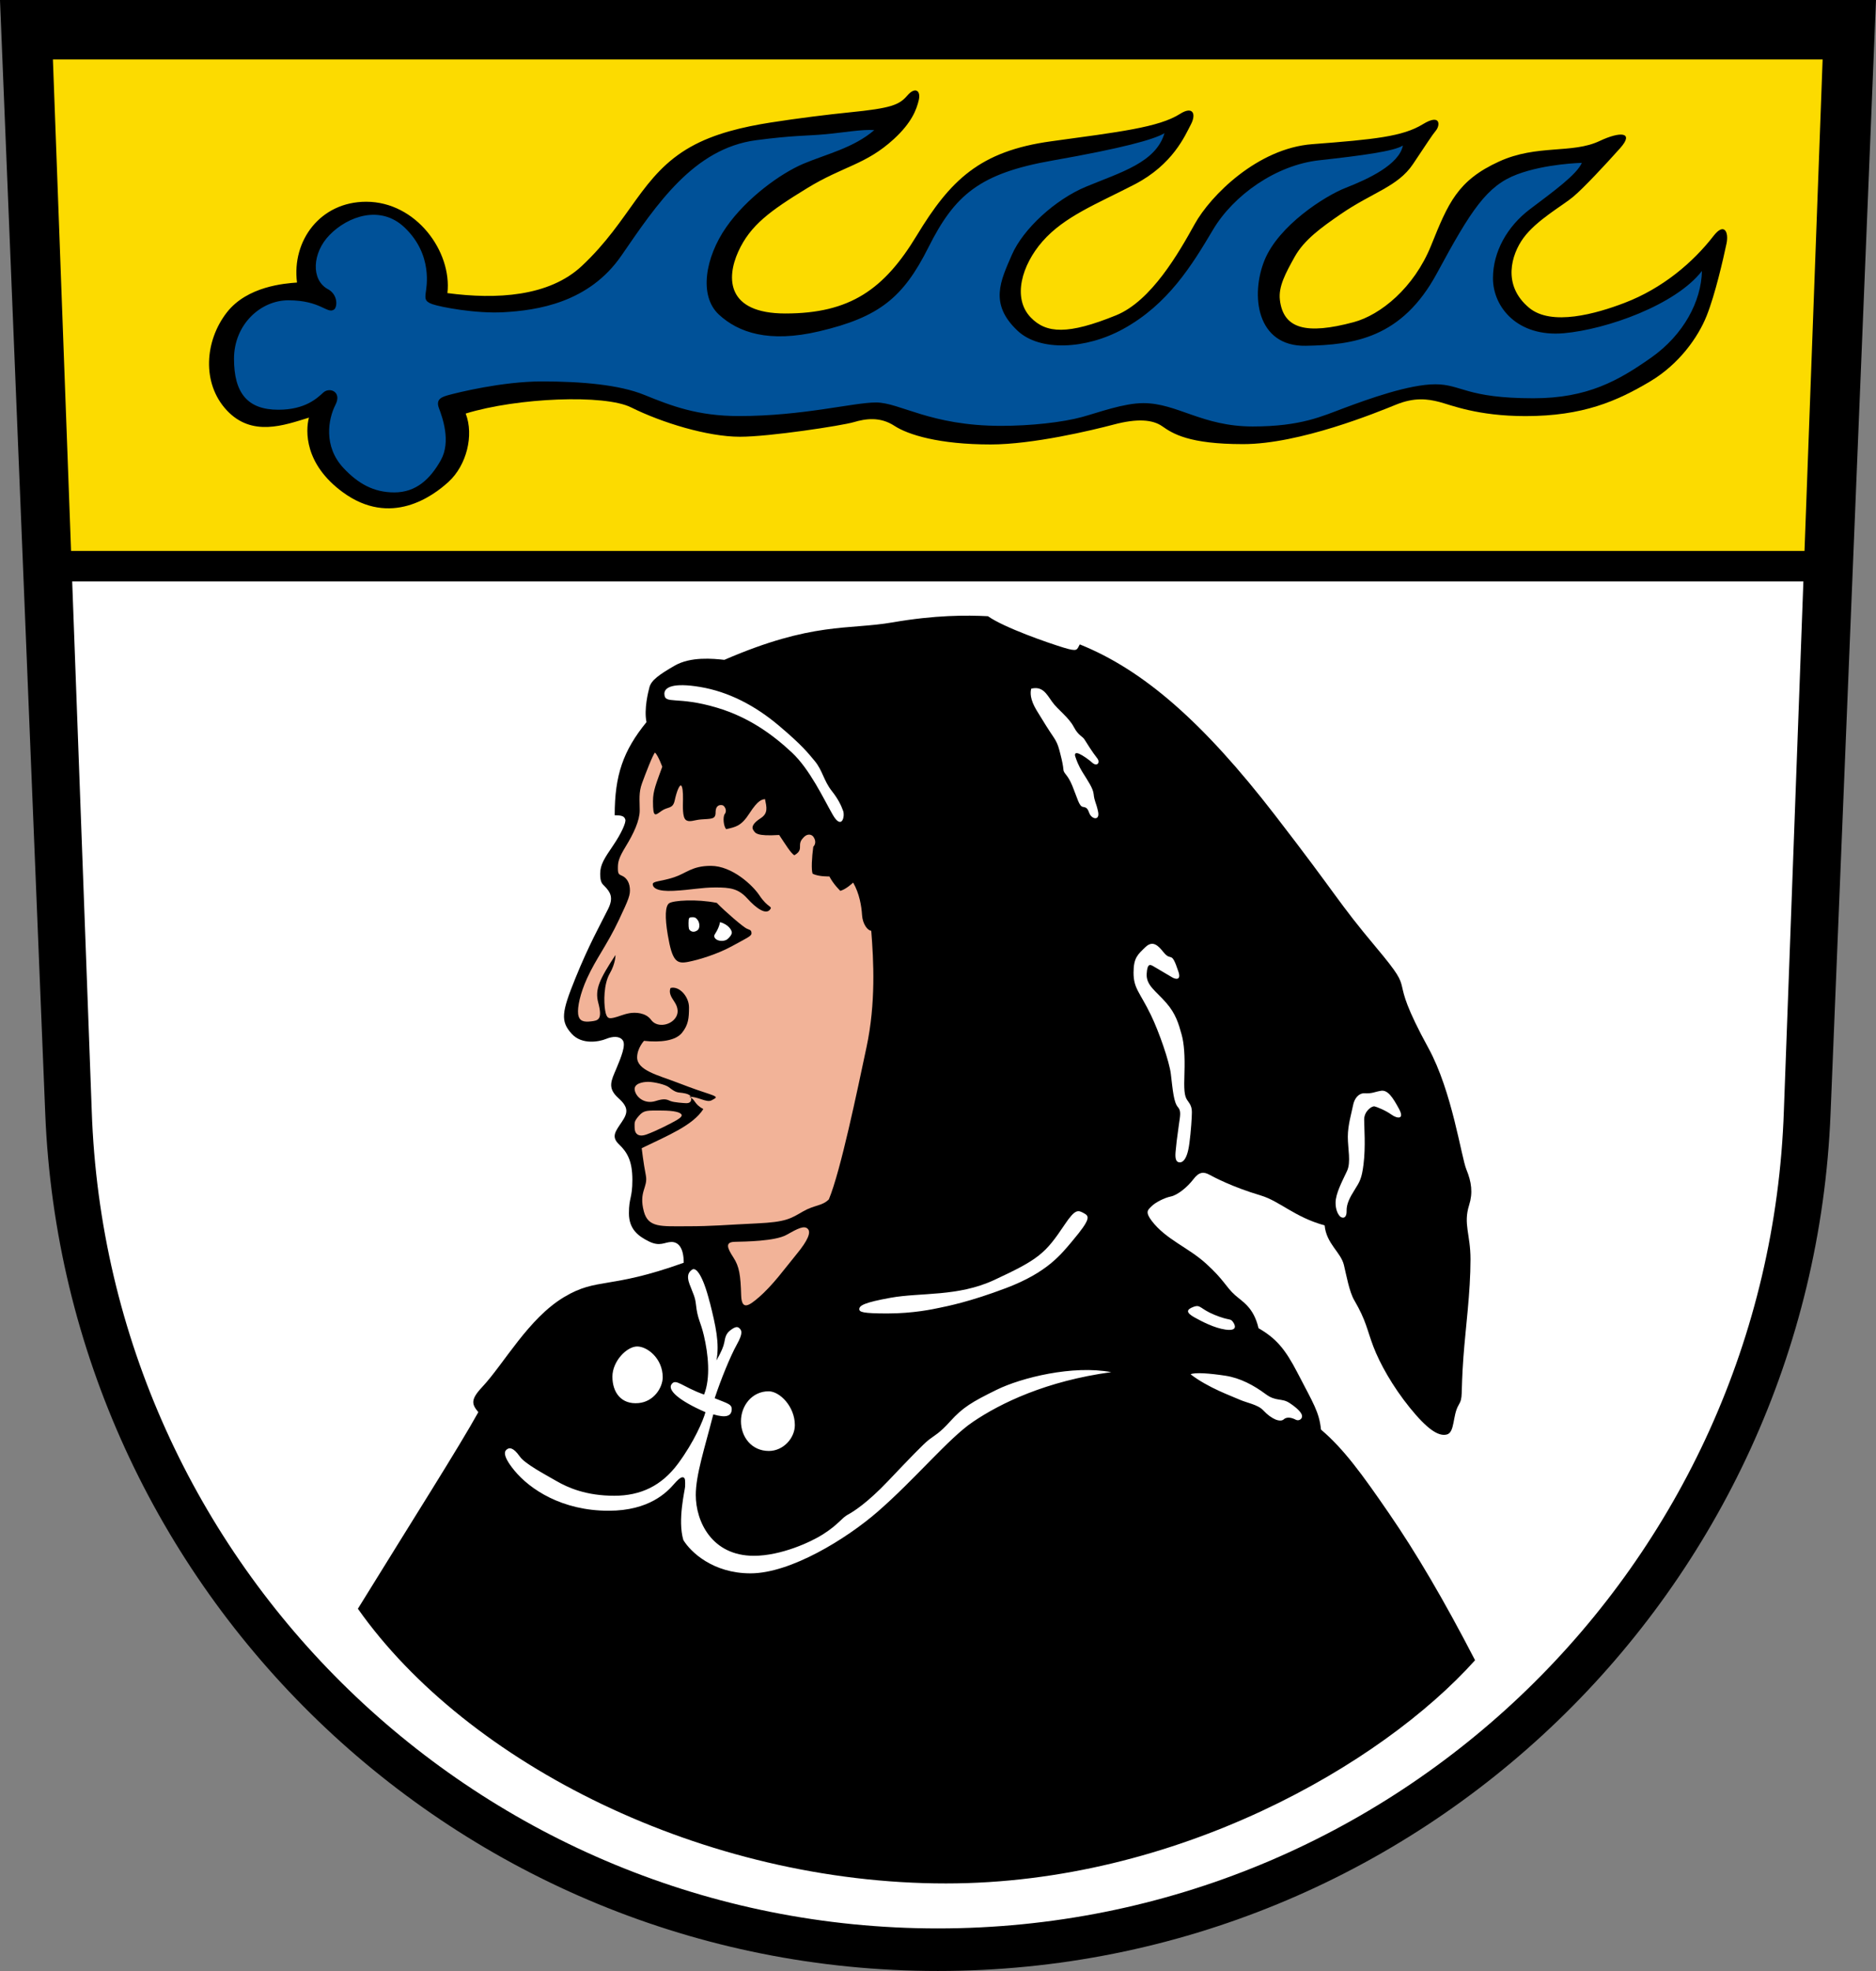 <?xml version="1.0" encoding="UTF-8" standalone="no"?>
<!-- Created with Inkscape (http://www.inkscape.org/) -->

<svg
   version="1.1"
   id="svg182"
   width="600"
   height="630"
   viewBox="0 0 600 630"
   xml:space="preserve"
   xmlns="http://www.w3.org/2000/svg"
   xmlns:svg="http://www.w3.org/2000/svg"><rect x="0" y="0" width="600" height="630" fill="#808080" stroke="none"/><defs
     id="defs186" /><g
     id="g188"><g
       id="g115413"
       transform="matrix(4.428,0,0,4.428,-75.035,-68.877)"><path
         style="fill:#ffffff;fill-opacity:1;stroke:none;stroke-width:1px;stroke-linecap:butt;stroke-linejoin:miter;stroke-opacity:1"
         d="M 21.875,98.87 C 23.435,134.239 60.112,156.377 84.6,156.406 130.053,156.461 146.144,112.75 147.375,98.87 L 149.075,56.425 H 20.315 Z"
         id="path114456" /><path
         style="fill:#fcdb00;fill-opacity:1;stroke:none;stroke-width:1px;stroke-linecap:butt;stroke-linejoin:miter;stroke-opacity:1"
         d="M 18.827,17.81 20.315,56.425 H 149.075 l 1.487,-38.362 z"
         id="path113728" /><path
         style="fill:none;stroke:#000000;stroke-width:2.2;stroke-linecap:butt;stroke-linejoin:miter;stroke-dasharray:none;stroke-opacity:1"
         d="M 20.315,56.425 H 149.075"
         id="path110017" /><path
         id="path110083"
         d="m 16.945,15.555 3.268,80.375 c 1.381,34.417 29.719,61.9 64.475,61.9 34.756,0 63.099,-27.483 64.477,-61.9 l 3.281,-80.375 z m 3.822,4.291 H 148.592 l -2.799,75.879 c -1.107,32.791 -28.049,59.033 -61.111,59.033 -33.062,0 -60.005,-26.242 -61.111,-59.033 z"
         style="stroke-width:0.226" /><path
         style="opacity:1;fill:#000000;fill-opacity:1;stroke:none;stroke-width:0.1;stroke-linecap:butt;stroke-linejoin:miter;stroke-dasharray:none;stroke-opacity:1"
         d="m 69.262,63.187 c 6.389,-2.763 8.929,-2.147 12.153,-2.705 3.08,-0.533 5.335,-0.525 6.888,-0.446 1.187,0.837 4.404,1.945 5.452,2.264 1.048,0.318 0.956,0.171 1.182,-0.229 4.592,1.845 8.908,5.609 14.09,12.312 4.671,6.042 4.444,6.138 7.332,9.582 3.172,3.782 0.533,1.353 3.761,7.247 1.715,3.132 2.369,7.862 2.741,8.764 0.372,0.902 0.478,1.68 0.198,2.568 -0.433,1.371 0.099,2.11 0.099,3.912 0,2.399 -0.36,4.991 -0.511,7.06 -0.21,2.871 -3e-5,2.873 -0.358,3.484 -0.427,0.727 -0.258,1.949 -0.836,2.103 -0.622,0.167 -1.457,-0.422 -2.691,-1.949 -1.234,-1.526 -2.155,-3.177 -2.62,-4.398 -0.464,-1.221 -0.51,-1.855 -1.378,-3.341 -0.363,-0.62 -0.568,-1.798 -0.75,-2.548 -0.224,-0.926 -1.268,-1.53 -1.391,-2.857 -2.174,-0.596 -3.236,-1.749 -4.617,-2.161 -2.048,-0.611 -3.331,-1.295 -3.716,-1.501 -0.385,-0.206 -0.723,-0.23 -1.145,0.328 -0.426,0.563 -1.138,1.147 -1.633,1.248 -0.46,0.094 -1.107,0.422 -1.389,0.704 -0.264,0.264 -0.488,0.397 0.007,1.05 1.016,1.342 2.63,1.915 3.915,3.079 1.339,1.212 1.426,1.68 2.111,2.29 0.552,0.491 1.334,0.872 1.692,2.385 1.269,0.733 1.922,1.5 2.803,3.198 1.173,2.261 1.576,2.853 1.708,4.119 1.649,1.401 2.972,3.224 4.922,6.062 1.95,2.838 3.94,6.21 6.207,10.589 -6.775,7.545 -21.589,16.111 -38.22,16.111 -17.495,0 -34.579,-8.637 -42.473,-19.829 4.114,-6.662 7.283,-11.638 8.7,-14.191 -0.454,-0.545 -0.602,-0.875 0.263,-1.796 1.595,-1.7 3.35,-4.976 5.948,-6.521 2.393,-1.423 3.223,-0.529 8.624,-2.467 0,-1.088 -0.391,-1.5 -0.882,-1.5 -0.491,0 -0.823,0.365 -1.646,-0.046 -0.745,-0.373 -1.43,-0.869 -1.43,-2.024 0,-1.155 0.249,-1.075 0.249,-2.415 0,-1.34 -0.354,-1.979 -0.973,-2.57 -0.575,-0.548 -0.244,-0.938 0.206,-1.605 0.45,-0.666 0.507,-1.053 -0.244,-1.727 -0.826,-0.741 -0.507,-1.267 -0.141,-2.14 0.345,-0.823 0.69,-1.684 0.464,-2.018 -0.225,-0.333 -0.727,-0.311 -1.212,-0.112 -0.484,0.199 -1.738,0.453 -2.486,-0.374 -0.822,-0.909 -0.72,-1.558 0.257,-3.973 0.982,-2.429 1.77,-3.815 2.375,-5.03 0.406,-0.815 0.173,-1.208 -0.239,-1.632 -0.18,-0.185 -0.332,-0.272 -0.332,-0.916 0,-0.653 0.305,-1.115 0.929,-2.03 0.624,-0.916 0.942,-1.672 0.889,-1.871 -0.071,-0.263 -0.279,-0.318 -0.77,-0.318 0,-2.893 0.612,-4.658 2.296,-6.725 -0.192,-0.948 0.128,-2.193 0.215,-2.52 0.136,-0.508 0.703,-0.909 1.812,-1.551 1.168,-0.677 2.79,-0.51 3.588,-0.425 z"
         id="path309" /><path
         id="path53369"
         style="opacity:1;fill:#f2b398;fill-opacity:1;stroke:none;stroke-width:0.1;stroke-linecap:butt;stroke-linejoin:miter;stroke-dasharray:none;stroke-opacity:1"
         d="m 70.479,109.049 c -0.042,-1.437 -0.133,-2.066 -0.558,-2.718 -0.47,-0.72 -0.607,-1.119 0.103,-1.136 0.727,-0.017 2.908,-0.04 3.728,-0.501 0.82,-0.461 1.286,-0.702 1.544,-0.429 0.23,0.243 0.025,0.806 -0.819,1.828 -0.844,1.022 -1.702,2.237 -2.754,3.136 -0.682,0.583 -1.211,0.946 -1.244,-0.181 z M 66.186,96.045 c -0.052,-0.196 -0.519,-0.326 -1.492,-0.326 -0.972,0 -1.232,-0.044 -1.597,0.376 -0.365,0.42 -0.314,0.481 -0.314,0.862 0,0.381 0.215,0.72 0.862,0.489 0.688,-0.245 1.831,-0.83 2.18,-1.036 0.33,-0.195 0.373,-0.311 0.359,-0.365 z m 0.055,-1.597 c -0.34,-0.048 -0.455,0.009 -0.978,-0.409 -0.254,-0.203 -1.107,-0.391 -1.498,-0.391 -0.391,0 -1.082,0.12 -0.969,0.625 0.117,0.523 0.748,1.002 1.508,0.758 0.643,-0.207 0.808,-0.109 1.071,0.003 0.241,0.102 0.979,0.15 1.158,0.155 0.145,0.004 0.329,-0.071 0.331,-0.254 0.003,-0.163 0.067,-0.389 -0.624,-0.486 z M 64.781,70.9 c -0.432,1.204 -0.671,1.723 -0.671,2.491 0,1.239 0.152,1.025 0.642,0.684 0.427,-0.298 0.791,-0.112 0.925,-0.731 0.146,-0.676 0.338,-1.117 0.45,-1.089 0.113,0.028 0.161,0.476 0.151,0.992 -0.009,0.516 -0.048,1.298 0.205,1.495 0.253,0.197 0.607,0.002 1.092,-0.035 0.751,-0.058 1.057,0.004 1.057,-0.5 0,-0.563 0.335,-0.567 0.504,-0.525 0.133,0.033 0.358,0.369 0.162,0.628 -0.16,0.213 -0.089,0.91 0.103,1.098 0.694,-0.16 1.084,-0.221 1.68,-1.145 0.63,-0.978 0.902,-0.99 1.121,-1.024 0.122,0.596 0.237,1.025 -0.316,1.381 -0.487,0.314 -0.693,0.606 -0.533,0.848 0.15,0.227 0.216,0.464 1.872,0.361 0.479,0.713 0.826,1.295 1.093,1.464 0.427,-0.239 0.414,-0.464 0.412,-0.684 -0.003,-0.263 0.068,-0.408 0.268,-0.616 0.282,-0.292 0.582,-0.203 0.703,-0.027 0.159,0.232 0.189,0.5 -0.013,0.716 -0.103,0.751 -0.153,1.666 -0.047,1.944 0.446,0.223 1.21,0.195 1.21,0.195 0.305,0.586 0.793,1.042 0.793,1.042 0.452,-0.136 0.923,-0.6 0.923,-0.6 0.458,0.796 0.604,1.699 0.644,2.349 0.04,0.65 0.411,1.128 0.664,1.128 0.173,2.163 0.336,5.221 -0.339,8.393 -0.676,3.172 -1.858,8.896 -2.721,10.998 -0.487,0.491 -1.037,0.392 -1.876,0.877 -0.903,0.521 -1.219,0.761 -3.344,0.859 -2.283,0.106 -3.152,0.206 -5.023,0.206 -1.871,0 -2.803,0.115 -3.119,-1.062 -0.391,-1.46 0.314,-1.734 0.141,-2.614 -0.173,-0.88 -0.299,-1.96 -0.299,-1.96 1.874,-0.91 3.702,-1.644 4.452,-2.825 -0.71,-0.381 -0.535,-0.673 -1.025,-0.889 0.641,-0.019 1.261,0.451 1.62,0.259 0.358,-0.192 0.5,-0.233 -0.15,-0.452 -0.65,-0.219 -0.998,-0.32 -2.317,-0.827 -1.379,-0.53 -2.909,-0.877 -2.909,-1.82 0,-0.662 0.495,-1.194 0.495,-1.194 1.179,0.127 2.278,0.002 2.747,-0.584 0.455,-0.569 0.504,-1.048 0.504,-1.831 0,-0.783 -0.706,-1.57 -1.335,-1.401 -0.127,0.319 0.009,0.601 0.272,0.985 0.263,0.385 0.389,0.882 -0.033,1.314 -0.422,0.432 -1.258,0.533 -1.643,0.002 -0.385,-0.531 -1.144,-0.555 -1.567,-0.48 -0.437,0.078 -0.788,0.249 -1.103,0.319 -0.367,0.082 -0.544,0.094 -0.647,-0.516 -0.103,-0.61 -0.114,-1.901 0.335,-2.677 0.425,-0.735 0.409,-1.327 0.409,-1.327 -1.13,1.723 -1.504,2.467 -1.245,3.435 0.335,1.25 -0.017,1.296 -0.521,1.355 -0.504,0.06 -0.864,0.002 -0.93,-0.533 -0.06,-0.489 0.141,-1.464 0.643,-2.571 0.634,-1.399 1.457,-2.431 2.285,-4.185 0.742,-1.571 0.849,-1.833 0.805,-2.332 -0.045,-0.517 -0.329,-0.786 -0.545,-0.88 -0.257,-0.112 -0.317,-0.138 -0.317,-0.56 0,-0.422 0.038,-0.704 0.572,-1.576 0.56,-0.914 1.004,-1.853 1.004,-2.59 0,-0.769 -0.084,-1.274 0.168,-1.964 0.252,-0.69 0.785,-2.075 0.936,-2.214 0.229,0.211 0.523,1.02 0.523,1.02 z" /><path
         id="path30009"
         style="opacity:1;fill:#000000;fill-opacity:1;stroke:none;stroke-width:0.1;stroke-linecap:butt;stroke-linejoin:miter;stroke-dasharray:none;stroke-opacity:1"
         d="m 70.871,82.582 c -0.25,-0.117 -1.502,-1.181 -2.152,-1.852 -1.453,-0.293 -3.149,-0.181 -3.444,0.028 -0.281,0.199 -0.316,0.994 -0.095,2.296 0.323,1.905 0.637,2.098 1.476,1.933 0.797,-0.156 2.13,-0.566 3.18,-1.144 1.05,-0.578 1.388,-0.714 1.388,-0.906 0,-0.261 -0.103,-0.238 -0.353,-0.355 z m 1.681,-1.356 c 0.234,-0.279 -0.131,-0.097 -0.768,-1.056 -0.464,-0.699 -1.952,-2.113 -3.494,-2.113 -1.365,0 -1.757,0.527 -2.656,0.824 -0.956,0.316 -1.558,0.265 -1.541,0.514 0.016,0.243 0.31,0.525 1.503,0.464 1.293,-0.066 1.983,-0.243 3.033,-0.243 1.05,0 1.641,0.077 2.293,0.795 0.652,0.718 1.324,1.182 1.631,0.814 z" /><path
         id="path73711"
         style="opacity:1;fill:#ffffff;fill-opacity:1;stroke:none;stroke-width:1px;stroke-linecap:butt;stroke-linejoin:miter;stroke-opacity:1"
         d="m 116.687,94.295 c -0.514,0.086 -0.59,0.204 -1.199,0.18 -0.389,-0.015 -0.715,0.344 -0.815,0.874 -0.099,0.53 -0.376,1.403 -0.376,2.265 0,0.862 0.238,1.834 -0.055,2.464 -0.333,0.717 -0.829,1.624 -0.829,2.298 0,0.508 0.166,0.818 0.309,0.972 0.144,0.155 0.501,0.217 0.487,-0.39 -0.011,-0.486 0.224,-0.955 0.589,-1.529 0.365,-0.575 0.509,-0.825 0.633,-1.825 0.16,-1.294 0.047,-2.642 0.047,-3.239 0,-0.597 0.553,-0.989 0.751,-0.945 0.149,0.033 0.779,0.276 1.215,0.591 0.419,0.302 0.983,0.376 0.541,-0.431 -0.442,-0.807 -0.801,-1.37 -1.301,-1.286 z m -13.836,3.816 c 0.12,-0.915 0.182,-1.911 0.182,-2.254 0,-0.343 -0.072,-0.541 -0.315,-0.862 -0.243,-0.32 -0.258,-0.812 -0.221,-1.989 0.039,-1.232 -0.027,-2.13 -0.2,-2.757 -0.22,-0.795 -0.427,-1.515 -1.109,-2.297 -0.757,-0.867 -1.463,-1.266 -1.419,-2.095 0.044,-0.829 0.283,-0.669 0.51,-0.537 0.227,0.133 1.048,0.614 1.324,0.78 0.276,0.166 0.66,0.21 0.464,-0.387 -0.539,-1.64 -0.497,-0.691 -1.082,-1.422 -0.381,-0.475 -0.773,-0.887 -1.313,-0.363 -0.539,0.523 -0.852,0.754 -0.852,1.836 0,1.152 0.451,1.407 1.246,3.043 0.602,1.238 1.345,3.397 1.447,4.265 0.144,1.215 0.212,2.067 0.519,2.409 0.241,0.268 0.152,0.635 0.066,1.237 -0.144,1.005 -0.21,1.58 -0.243,1.989 -0.035,0.428 0.012,0.695 0.232,0.746 0.215,0.05 0.597,-0.083 0.762,-1.342 z M 91.43,65.266 c -0.07,0.266 -0.102,0.758 0.391,1.57 0.492,0.812 0.888,1.439 1.219,1.925 0.331,0.486 0.397,0.85 0.512,1.294 0.112,0.433 0.188,0.826 0.2,1.037 0.018,0.321 0.298,0.334 0.648,1.191 0.371,0.909 0.485,1.471 0.761,1.516 0.276,0.044 0.337,0.11 0.47,0.464 0.158,0.42 0.779,0.575 0.624,-0.138 -0.148,-0.683 -0.257,-0.688 -0.318,-1.257 -0.044,-0.414 -0.414,-0.946 -0.773,-1.524 -0.359,-0.578 -0.461,-0.922 -0.547,-1.164 -0.086,-0.242 0.031,-0.32 0.281,-0.211 0.25,0.109 0.68,0.406 0.93,0.633 0.365,0.331 0.608,-0.012 0.367,-0.312 C 95.852,69.859 95.415,69.158 95.272,68.926 95.128,68.694 94.843,68.669 94.509,68.037 94.127,67.314 93.352,66.797 92.938,66.211 92.523,65.625 92.242,65.07 91.43,65.266 Z m 18.636,51.551 c -0.541,-0.354 -0.967,-0.081 -1.69,-0.619 -0.873,-0.648 -1.849,-1.174 -2.928,-1.338 -1.108,-0.168 -2.19,-0.256 -2.508,-0.102 1.281,0.985 2.972,1.572 3.503,1.815 0.53,0.243 1.35,0.365 1.734,0.777 0.629,0.674 1.245,0.886 1.495,0.659 0.25,-0.227 0.65,-0.087 0.868,0.03 0.219,0.117 0.507,-0.063 0.443,-0.325 -0.055,-0.223 -0.375,-0.545 -0.916,-0.898 z m -6.917,-6.926 c -0.523,0.195 -0.552,0.41 0.07,0.758 0.569,0.318 1.439,0.765 2.229,0.881 0.79,0.116 0.783,-0.213 0.568,-0.53 -0.219,-0.322 -0.217,-0.069 -1.356,-0.537 -1.054,-0.433 -0.988,-0.767 -1.511,-0.572 z m -24.137,0.167 c -0.004,-0.269 0.377,-0.483 2.254,-0.823 2.177,-0.394 4.859,-0.062 7.484,-1.281 3.222,-1.496 3.693,-1.905 5.094,-4 0.777,-1.162 0.977,-1.047 1.383,-0.828 0.406,0.219 0.531,0.394 -0.82,2 -0.828,0.984 -1.817,2.276 -4.762,3.395 -2.686,1.021 -4.311,1.324 -4.793,1.427 -0.545,0.117 -1.954,0.419 -3.816,0.419 -1.791,0 -2.02,-0.106 -2.023,-0.308 z M 64.932,65.65 C 64.922,65.159 65.567,64.82 67.5,65.141 c 2.084,0.346 4,1.359 5.688,2.781 1.688,1.422 2.124,1.99 2.606,2.568 0.561,0.674 0.65,1.43 1.237,2.17 0.435,0.549 0.67,1.023 0.814,1.432 0.144,0.409 -0.106,1.403 -0.758,0.265 -0.652,-1.138 -1.645,-3.268 -2.945,-4.482 -1.406,-1.312 -3.115,-2.549 -5.406,-3.234 -2.898,-0.867 -3.785,-0.205 -3.802,-0.99 z m 9.425,52.776 c 0,-1.336 -1.088,-2.44 -1.893,-2.44 -1.203,0 -1.999,1.041 -1.999,2.159 0,1.141 0.773,2.148 2.012,2.148 1.055,0 1.88,-0.935 1.88,-1.867 z M 64.812,114.969 c 0,-1.336 -1.094,-2.219 -1.844,-2.219 -0.75,0 -1.789,1.062 -1.789,2.18 0,1.141 0.641,2.023 1.891,1.906 1.108,-0.104 1.742,-1.117 1.742,-1.867 z m 3.401,-5.411 c 0.429,1.703 0.713,2.973 0.482,4.202 0.367,-0.665 0.503,-0.98 0.57,-1.32 0.057,-0.287 0.09,-0.583 0.402,-0.834 0.448,-0.36 0.594,-0.269 0.711,-0.144 0.117,0.125 0.263,0.299 -0.21,1.145 -0.466,0.832 -1.166,2.553 -1.602,3.878 0.967,0.398 1.277,0.424 1.226,0.873 -0.046,0.416 -0.414,0.563 -1.326,0.293 -0.619,2.422 -1.265,4.365 -1.265,5.818 0,1.922 1.164,4.391 4.195,4.391 1.961,0 4.114,-0.995 4.961,-1.531 1.174,-0.743 1.367,-1.195 1.836,-1.445 0.394,-0.21 1.398,-0.843 2.906,-2.43 1.5,-1.578 2.523,-2.648 2.945,-2.977 0.422,-0.328 0.734,-0.438 1.531,-1.32 0.914,-1.013 1.578,-1.406 3.359,-2.281 1.781,-0.875 5.5,-1.797 8.273,-1.273 -4.675,0.637 -7.977,2.222 -10.008,3.602 -1.743,1.184 -4.167,4.134 -6.875,6.484 -2.226,1.932 -6.266,4.438 -9.172,4.438 -2.707,0 -4.33,-1.543 -4.849,-2.405 -0.431,-1.447 0.121,-3.622 0.127,-3.867 0.01,-0.401 0.006,-0.574 -0.088,-0.633 -0.094,-0.059 -0.229,-0.094 -0.707,0.453 -0.516,0.59 -1.79,1.933 -4.729,1.933 -3.369,0 -5.692,-1.543 -6.817,-2.918 -0.991,-1.211 -0.63,-1.444 -0.505,-1.53 0.125,-0.086 0.402,-0.187 0.905,0.531 0.375,0.536 1.809,1.287 2.649,1.773 0.84,0.486 2.154,1.061 4.176,1.061 1.913,0 3.422,-0.72 4.607,-2.32 1.155,-1.559 1.812,-3.105 1.978,-3.712 -1.989,-0.867 -2.732,-1.605 -2.453,-2.011 0.316,-0.46 0.741,0.164 2.353,0.74 0.481,-1.202 0.304,-2.919 -0.015,-4.269 -0.241,-1.023 -0.454,-1.154 -0.571,-2.232 -0.061,-0.565 -0.196,-0.756 -0.467,-1.48 -0.244,-0.654 -0.018,-0.891 0.191,-1.039 0.27,-0.192 0.767,0.356 1.271,2.358 z M 68.531,83.152 c -0.035,-0.147 0.289,-0.38 0.426,-1.035 0.641,0.188 0.848,0.603 0.848,0.758 0,0.131 -0.137,0.325 -0.323,0.477 -0.252,0.206 -0.864,0.159 -0.95,-0.2 z m -1.555,-1.388 c 0.215,0 0.289,0.095 0.387,0.243 0.121,0.183 0.153,0.566 -0.046,0.704 -0.199,0.138 -0.369,0.12 -0.496,0.031 -0.122,-0.085 -0.144,-0.166 -0.144,-0.563 10e-7,-0.398 0.044,-0.414 0.298,-0.414 z" /><path
         style="opacity:1;fill:#000000;fill-opacity:1;stroke:none;stroke-width:0.1;stroke-linecap:butt;stroke-linejoin:miter;stroke-dasharray:none;stroke-opacity:1"
         d="m 38.398,35.953 c -0.388,-3.041 1.694,-5.835 4.996,-5.835 3.612,0 6.207,3.601 5.868,6.594 3.527,0.469 7.336,0.262 9.708,-1.958 3.543,-3.316 4.299,-6.59 7.856,-8.595 1.724,-0.972 3.802,-1.447 5.777,-1.759 1.904,-0.301 4.246,-0.589 5.683,-0.732 3.056,-0.303 3.613,-0.543 4.195,-1.218 0.563,-0.653 0.99,-0.363 0.826,0.332 -0.158,0.673 -0.506,1.625 -1.799,2.81 -2.033,1.864 -3.649,1.942 -6.278,3.555 -2.63,1.613 -4.088,2.647 -4.961,4.573 -0.867,1.911 -0.849,4.464 3.403,4.464 4.674,0 7.137,-1.746 9.48,-5.613 2.432,-4.014 4.563,-6.11 9.723,-6.817 4.91,-0.673 7.778,-1.005 9.303,-1.978 0.915,-0.583 1.199,-0.022 0.779,0.773 -0.42,0.795 -1.292,2.889 -4.081,4.328 -2.714,1.4 -5.053,2.302 -6.631,4.102 -1.492,1.701 -2.199,4.088 -0.851,5.491 1.118,1.163 2.685,1.26 6.165,-0.155 2.549,-1.036 4.531,-4.515 5.679,-6.585 1.14,-2.055 4.538,-5.466 8.485,-5.767 4.509,-0.344 6.545,-0.554 7.993,-1.441 1.298,-0.795 1.257,0.082 0.942,0.458 -0.276,0.329 -0.683,0.975 -1.654,2.42 -1.099,1.638 -2.934,2.038 -5.223,3.615 -1.395,0.961 -2.638,1.847 -3.328,3.088 -0.64,1.153 -1.178,2.131 -1.063,3.099 0.25,2.094 1.894,2.529 5.328,1.609 1.931,-0.517 4.359,-2.469 5.594,-5.531 1.234,-3.062 1.909,-4.698 4.915,-6.068 2.75,-1.253 5.268,-0.537 7.257,-1.479 1.484,-0.703 2.539,-0.664 1.477,0.523 -1.062,1.188 -2.625,2.867 -3.391,3.508 -0.766,0.641 -2.648,1.68 -3.594,2.977 -0.863,1.185 -1.548,3.397 0.414,5.031 1.618,1.348 4.843,0.431 6.891,-0.352 2.746,-1.049 4.944,-2.914 6.438,-4.844 0.752,-0.972 1.11,-0.292 0.93,0.562 -0.234,1.109 -0.82,3.672 -1.43,5.203 -0.62,1.558 -1.991,3.5 -4.088,4.748 -2.401,1.428 -4.853,2.502 -9.005,2.502 -3.468,0 -5.373,-0.801 -6.217,-1.02 -0.844,-0.219 -1.797,-0.349 -3.127,0.192 -1.384,0.563 -6.958,2.851 -11.051,2.851 -3.917,0 -5.082,-0.758 -5.839,-1.289 -0.703,-0.492 -1.82,-0.57 -3.5,-0.125 -1.59,0.421 -5.859,1.438 -8.891,1.438 -3.727,0 -5.964,-0.698 -6.953,-1.344 -1.041,-0.68 -2.094,-0.516 -2.938,-0.266 -0.844,0.25 -6.084,1.054 -8.217,1.054 -2.354,0 -5.665,-1.024 -7.866,-2.12 -1.912,-0.953 -8.212,-0.704 -11.946,0.445 0.608,1.569 0.066,3.734 -1.237,4.928 -1.153,1.056 -4.187,3.274 -7.634,0.755 -2.785,-2.035 -2.701,-4.435 -2.451,-5.389 -1.781,0.547 -4.122,1.425 -5.945,-0.539 -1.803,-1.942 -1.586,-4.999 0.016,-7.055 1.472,-1.889 4.18,-2.094 5.07,-2.156 z"
         id="path79521" /><path
         style="opacity:1;fill:#005198;fill-opacity:1;stroke:none;stroke-width:0.1;stroke-linecap:butt;stroke-linejoin:miter;stroke-dasharray:none;stroke-opacity:1"
         d="m 40.625,36.427 c -1.23,-0.673 -1.133,-2.621 0.123,-3.909 1.326,-1.359 3.675,-2.194 5.41,-0.55 2.097,1.987 1.575,4.377 1.538,4.713 -0.045,0.399 -0.089,0.631 0.475,0.829 0.606,0.213 3.133,0.693 5.133,0.584 2.42,-0.132 6.172,-0.673 8.523,-4.086 2.541,-3.69 5.226,-7.734 9.723,-8.331 2.688,-0.357 3.667,-0.308 5.014,-0.432 1.347,-0.124 2.646,-0.366 3.53,-0.298 -1.493,1.288 -3.496,1.742 -5.121,2.429 -1.625,0.688 -4.099,2.456 -5.583,4.593 -1.491,2.147 -1.994,4.933 -0.516,6.297 1.397,1.289 3.596,2.064 7.25,1.203 4.338,-1.022 6.062,-2.438 7.875,-6.047 1.9,-3.784 3.672,-5.349 8.973,-6.281 5.065,-0.891 7.332,-1.519 8.083,-1.972 -0.624,2.118 -3.139,2.815 -5.666,3.862 -2.214,0.917 -4.547,3.047 -5.359,4.922 -0.812,1.875 -1.653,3.524 0.406,5.469 1.611,1.522 4.946,1.355 7.633,-0.119 3.247,-1.78 4.978,-4.619 6.488,-7.161 1.484,-2.5 4.551,-4.674 7.676,-5.018 3.125,-0.344 5.423,-0.656 6.043,-1.066 -0.27,1.377 -2.502,2.419 -4.121,3.051 -1.535,0.599 -4.859,2.734 -5.875,5.234 -1.016,2.5 -0.595,6.236 2.984,6.172 3.469,-0.062 6.938,-0.55 9.469,-5.234 2.466,-4.563 3.603,-6.316 5.792,-7.139 2.063,-0.776 4.676,-0.831 4.676,-0.831 -0.376,0.851 -2.011,2.032 -3.748,3.344 -1.647,1.245 -2.672,3.078 -2.672,4.984 0,2.094 1.781,4.266 5.125,3.969 3.072,-0.273 8.063,-2.033 9.969,-4.494 -0.047,2.188 -1.317,4.607 -3.677,6.264 -2.359,1.656 -4.588,2.926 -8.499,2.926 -4.861,0 -5.19,-1.009 -7.081,-1.009 -1.891,0 -4.841,1.064 -6.564,1.705 -1.625,0.604 -3.145,1.34 -6.629,1.34 -3.65,0 -5.455,-1.685 -7.894,-1.685 -1.422,0 -3.223,0.672 -4.422,1 -1.424,0.39 -3.719,0.641 -5.859,0.641 -5.113,0 -7.314,-1.688 -9.031,-1.688 -1.641,0 -5.274,0.98 -9.898,0.98 -2.983,0 -4.868,-0.727 -6.836,-1.527 -1.802,-0.733 -4.508,-0.972 -7.403,-0.972 -2.895,0 -6.165,0.829 -6.695,0.972 -0.53,0.144 -0.983,0.298 -0.74,0.95 0.243,0.652 0.9,2.41 0.135,3.769 -0.766,1.359 -1.782,2.32 -3.359,2.32 -1.5,0 -2.621,-0.646 -3.659,-1.75 -1.485,-1.579 -1.105,-3.564 -0.591,-4.57 0.488,-0.955 -0.425,-1.294 -0.867,-0.896 -0.442,0.398 -1.293,1.248 -3.259,1.248 -2.232,0 -3.2,-1.215 -3.2,-3.679 0,-2.464 1.911,-4.221 3.925,-4.221 2.351,0 2.811,1.015 3.303,0.665 0.235,-0.168 0.309,-1.057 -0.449,-1.472 z"
         id="path103481" /></g></g></svg>
